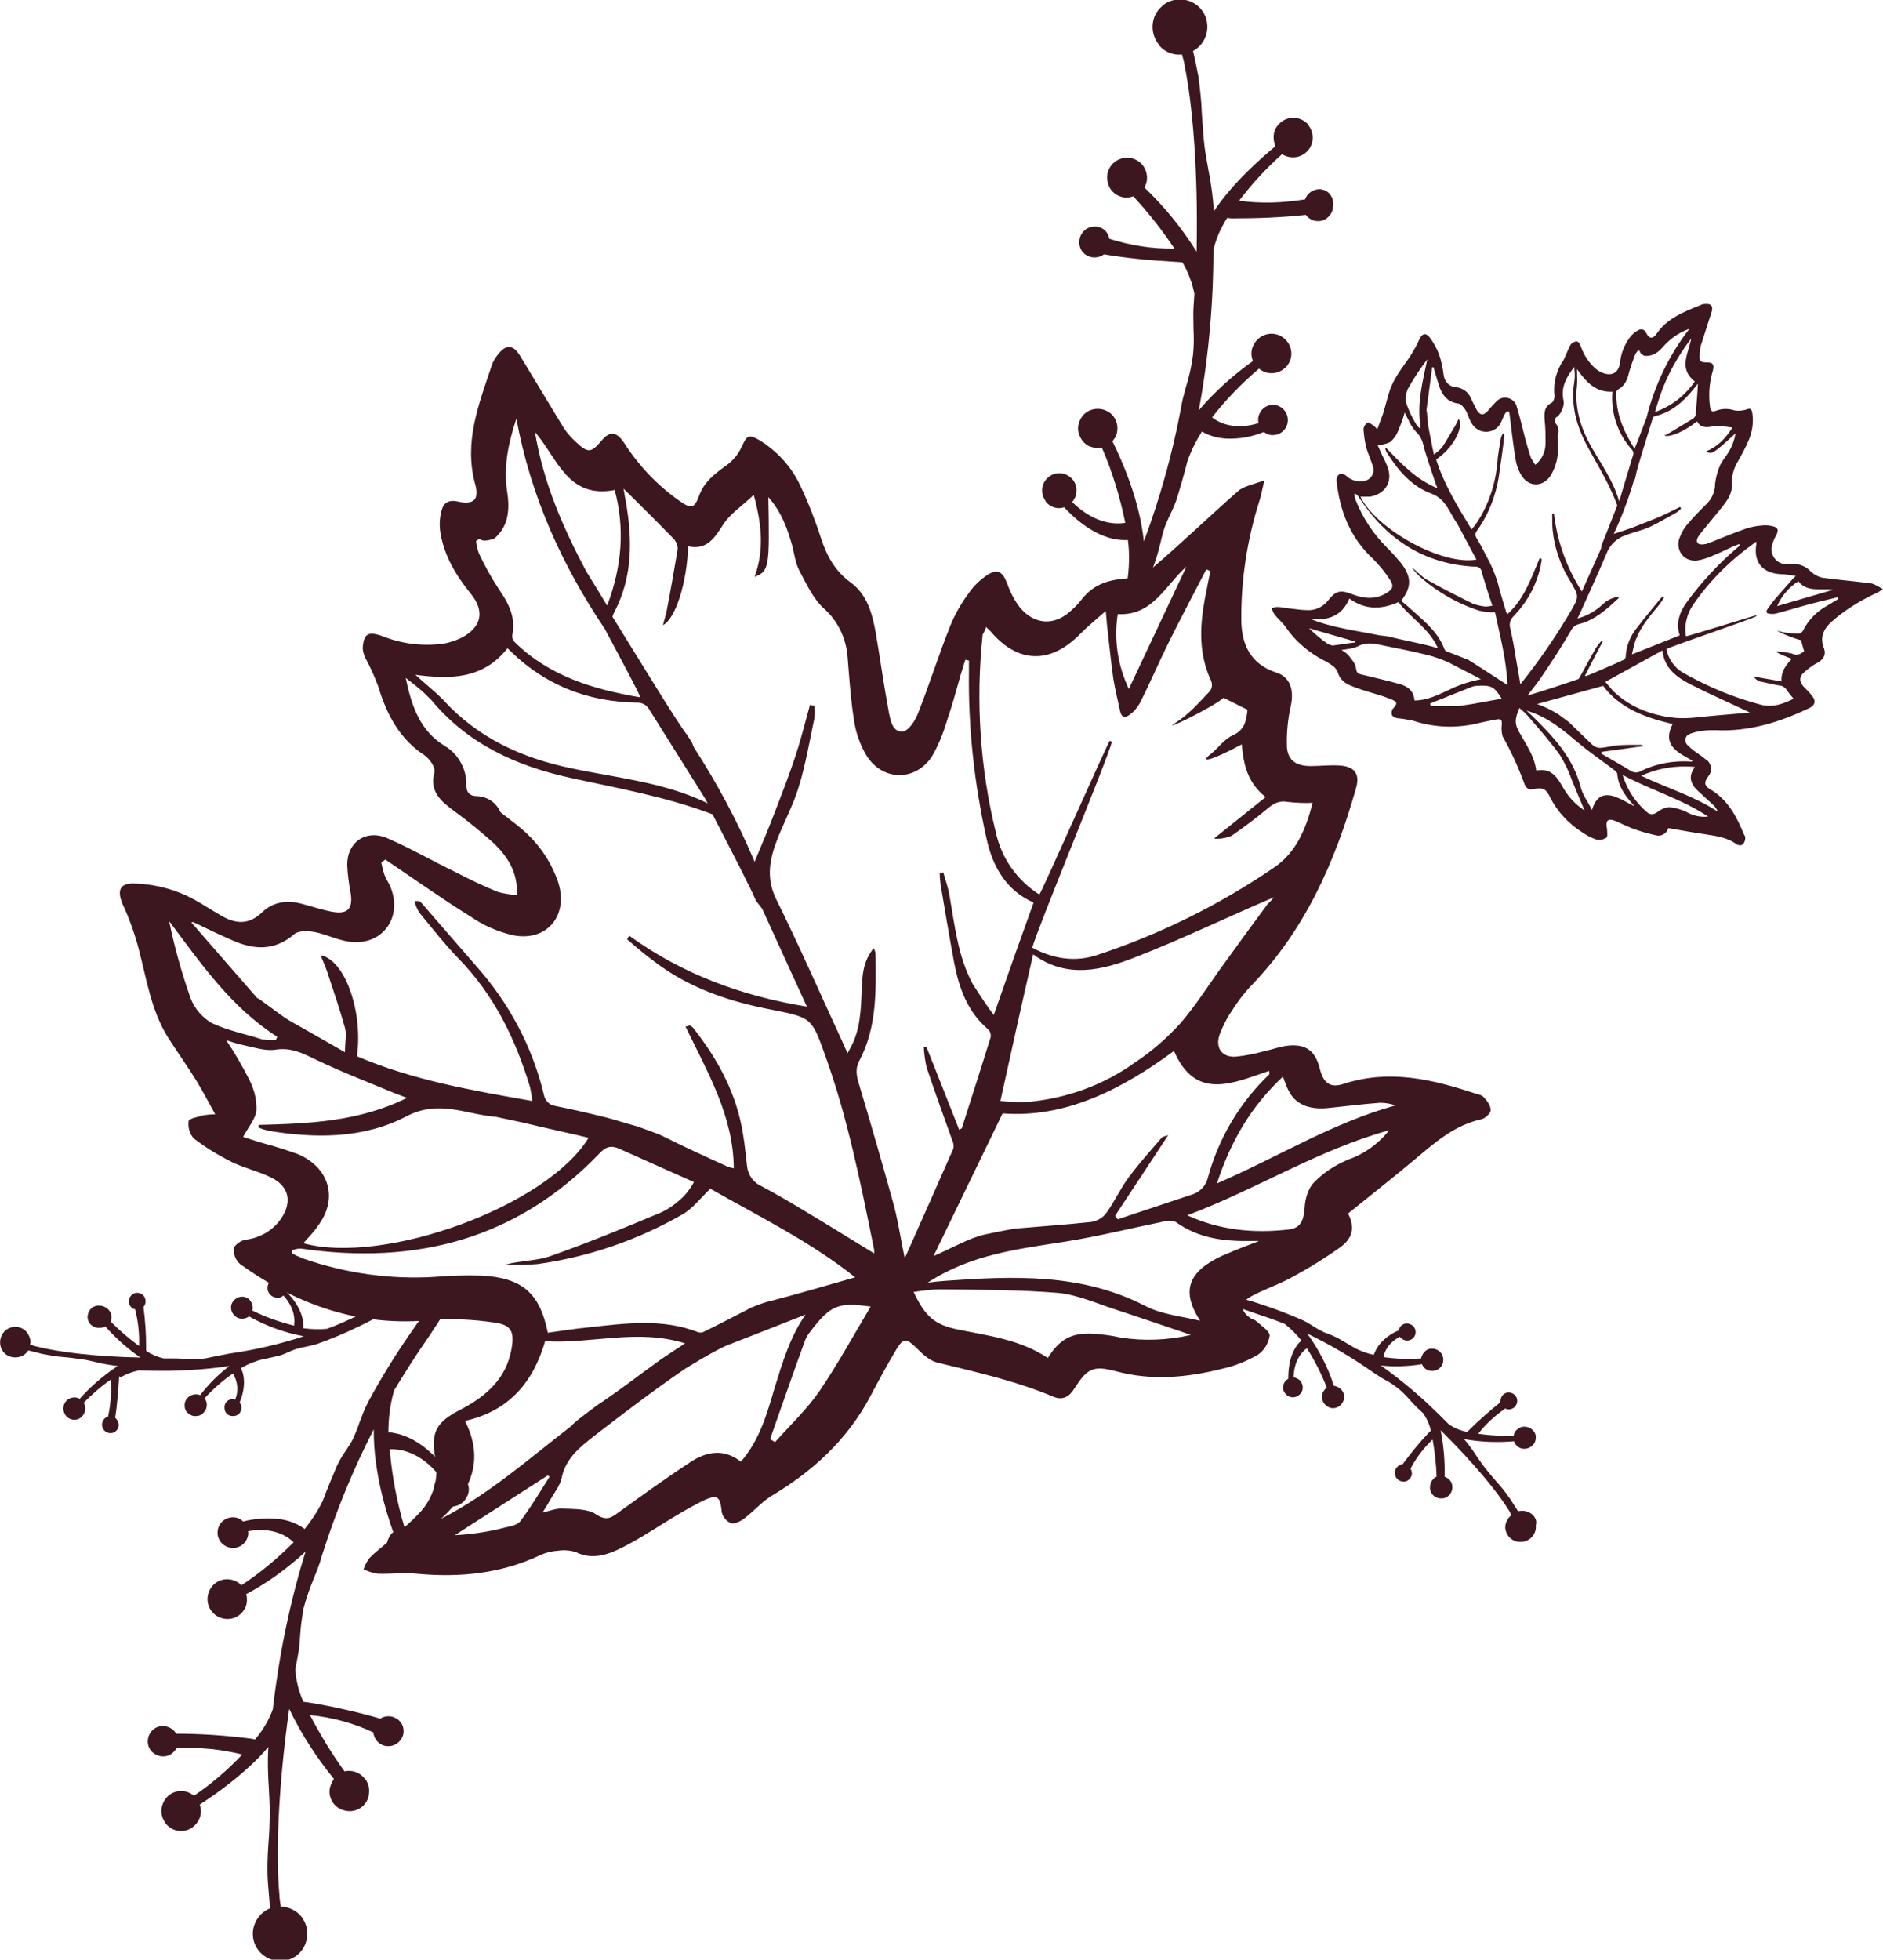 <svg enable-background="new 0 0 425.2 442.3" viewBox="0 0 425.2 442.3" xmlns="http://www.w3.org/2000/svg"><g fill="#3d171f"><path d="m298 42.7c-1.5 0-2.8.9-3.3 2.3-4.9.8-10 1-14.9.3 2.9-3.8 6.1-7.3 9.7-10.5 2.1 1.3 4.8.8 6.2-1.3 1.1-1.7.9-3.8-.3-5.3l-.1-.2c-1.7-1.8-4.5-1.9-6.3-.2-.9.8-1.4 1.9-1.4 3.1 0 .7.1 1.4.4 2.1-3 2.5-9.7 8.3-13.9 14.7v-.1c-.2-3-.6-6.1-1.2-9.1-.3-1.9-.7-3.7-.9-5.4-.3-2.5-.4-4.9-.6-7.3-.1-2.9-.4-5.7-.8-8.6-.4-2.1-.8-4-1.2-5.7 3-1.6 4.1-5.4 2.5-8.4s-5.4-4.1-8.4-2.5c-.4.2-.8.5-1.2.9-2.5 2.2-2.7 6-.6 8.6l.1.2c1.3 1.5 3.2 2.2 5.1 2 .2.8.5 1.6.6 2.5 1.7 8.4 3.1 23.2 2.7 42-3.3-5.3-7.3-10.2-11.8-14.5.4-.6.6-1.3.6-2 .1-2.5-1.8-4.6-4.3-4.7s-4.6 1.8-4.7 4.3c0 1.1.3 2.2 1 3.1 0 0 .1.1.1.1.8.9 1.9 1.4 3.1 1.5.6 0 1.2-.1 1.7-.3 3.4 3.7 6.5 7.6 9.3 11.8-5 .1-9.9-.7-14.7-2.2-.3-1.9-2.1-3.1-4-2.7-1.6.3-2.7 1.7-2.8 3.3 0 .9.2 1.7.8 2.4 1.2 1.4 3.3 1.6 4.8.5 5.3.9 10.7 1.4 16.2 1.7l1.5.1c1.3 2.2 2.2 4.6 2.7 7.1-.1 1.1-.1 2.1-.2 3.2-.1 1.4 0 3 0 4.7.1 1.9.1 3.9-.1 5.8-.3 2.4-.8 4.7-1.5 7-.5 1.8-1 3.5-1.3 5.5-1.9 10.1-4.7 20-8.3 29.7-1-9.5-5.1-18.6-7.1-22.6.3-.4.6-.8.8-1.2.9-2.3-.1-4.9-2.4-5.8s-4.9.1-5.8 2.4c-.5 1.1-.5 2.3 0 3.4.2.4.4.8.7 1.2.5.5 1 1 1.7 1.2.8.3 1.7.4 2.6.2 2.4 5.5 4.1 11.2 5.3 17-2.4.4-7 .2-12-4.7.3-.3.5-.7.7-1.1.4-1 .4-2 0-3s-1.2-1.7-2.1-2.1c-1-.4-2-.4-3 0-2 .9-2.9 3.1-2.1 5.1.2.4.4.7.6 1.1 1 1.2 2.6 1.7 4.1 1.2 5.4 5.8 10.2 7.3 13.3 7.4h1.1c.4 3.2.3 6.4-.2 9.6-1.8 4.1 2.2 5.1 3.8 1.4.8-1.7 1.5-3.5 2.2-5.2.6-1.6 1.1-3.3 1.5-5 .3-1.3.6-2.5 1-3.7.4-1 .8-2 1.3-3 .6-1.2 1.1-2.4 1.5-3.6.8-2.7 1.6-5.4 2.3-8.2.8-2.4 2-4.7 3.3-6.8 1.7 1 3.7 1.5 5.6 1.6 2.9.1 5.7-.4 8.4-1.5.5.4 1.2.7 1.8.7 1.9.1 3.5-1.3 3.6-3.2.1-1.8-1.2-3.4-3-3.6-1.9-.2-3.5 1.2-3.7 3.1 0 .3 0 .7.1 1-5.5 1.7-9-.1-10.5-1.3 3.1-4 6.7-7.7 10.6-11 1.9 1.6 4.7 1.3 6.3-.6 1.4-1.7 1.3-4.1-.1-5.7-1.6-1.9-4.4-2.1-6.3-.5-.9.8-1.5 1.9-1.6 3-.1.7.1 1.4.3 2.1-4.5 3.2-8.6 6.9-12.2 11.1 2.2-11.9 3.3-24.1 3.3-36.2.6-2.6 1.7-5 3.1-7.2l1 .1c5.6 0 11.2-.2 16.8-.8 0 .1.1.1.1.2l.1.1c1.3 1.4 3.5 1.5 4.8.2.7-.6 1.1-1.5 1.1-2.4.3-2.2-1.1-3.8-3-3.9z"/><path d="m346.1 341.9c-.9-.8-2.1-1.1-3.3-.8-.5-.8-1.1-1.7-1.8-2.8-.9-1.3-1.9-2.6-3-3.8-.9-1-1.7-2-2.6-3.1-.6-.8-1.2-1.6-1.8-2.5-.9-1.4-1.9-2.8-3-4.1 3.7.7 7.6.8 11.3.5.1.4.3.7.6 1 1 1 2.6.9 3.6-.1.5-.5.7-1.1.7-1.8v-.1c0-.6-.3-1.2-.8-1.6-.5-.5-1.1-.7-1.8-.7s-1.3.3-1.8.8c-.3.3-.5.7-.6 1.2-2.7.1-5.4 0-8-.4 1.7-2.2 3.8-4.1 6.1-5.7.7.4 1.6.2 2.2-.4.7-.8.7-2-.1-2.7s-2-.7-2.7.1c-.3.4-.5.9-.5 1.4v.1.1c-2.5 2-4.8 4-7.1 6.3l-.4.4c-1.5-.3-2.9-.9-4.1-1.7-1.5-1.5-3-3-4.5-4.4l-.2-.2-.2-.2c-3.3-3-6.8-5.9-10.5-8.5 3.1.3 6.2.2 9.3-.3.5 1.3 2 1.9 3.3 1.3 1-.4 1.6-1.4 1.5-2.5-.1-1.4-1.3-2.4-2.7-2.3-.7 0-1.3.4-1.7.9-.3.4-.5.8-.6 1.3-2.9.2-5.7.1-8.5-.3.2-1.1.9-3.1 3.7-4.6.1.2.2.3.4.4.8.7 2 .6 2.7-.2s.6-2-.2-2.7c-.4-.3-.9-.5-1.4-.5s-1 .3-1.3.6c-.2.3-.4.6-.5 1-1.5.6-2.8 1.5-3.9 2.7-.8.8-1.3 1.8-1.7 2.8-1.4-.3-2.7-.8-4-1.4-1.4-.8-2.7-1.6-4.1-2.4-.6-.3-1.3-.6-2-.9-.6-.2-1.2-.4-1.7-.7-.6-.3-1.3-.7-1.9-1.1-.8-.5-1.6-1-2.5-1.4-3-1.3-6.1-2.5-9.2-3.5-3.2-1.1-6.5-1.9-9.8-2.6-7.2-1.6-8 0-1.4 1.4 2.1.5 4.1 1.1 6.1 1.9 1.1.4 2.2.8 3.4 1.2 2.4.8 4.7 1.6 7 2.5 1.4 1.1 2.7 2.4 3.8 3.8-.2.1-.3.3-.5.4-1.2 1.3-2.5 3.7-2.5 8.2-.4.2-.8.6-1 1.1-.1.3-.2.7-.2 1 0 .2.1.5.2.7.5 1.1 1.7 1.7 2.9 1.2 1.1-.5 1.7-1.7 1.2-2.9-.2-.5-.6-1-1.2-1.2-.2-.1-.4-.2-.7-.2.1-3.9 1.9-5.8 3-6.6 1.8 2.8 3.3 5.8 4.5 8.9-.4.3-.7.7-.9 1.1s-.2.8-.2 1.1.1.5.2.8c.2.6.7 1.1 1.3 1.4 1.3.6 2.7 0 3.3-1.3s0-2.7-1.3-3.3c-.3-.1-.5-.2-.8-.2-1.3-4.2-3.4-8.2-6-11.8 5.2 2.5 10.1 5.4 14.8 8.7.9.6 1.8 1.2 2.7 1.7 1.2.6 2.3 1.4 3.3 2.2.8.7 1.6 1.5 2.3 2.3.6.7 1.2 1.3 1.8 1.9s.9.8 1.3 1.2c.8 1.2 1.4 2.5 1.7 3.9l-.6.6c-2.1 2.2-4 4.6-5.8 7-.5 0-.9.3-1.2.6-.4.4-.6.9-.5 1.5 0 .5.2.9.6 1.3.8.7 2 .7 2.7-.1.6-.6.7-1.6.2-2.3 1.3-2.5 3-4.7 5-6.6.5 2.8.8 5.6.9 8.4-.3.1-.6.3-.8.6-.5.5-.7 1.2-.7 1.9v.1c.1 1.4 1.3 2.4 2.7 2.3.6 0 1.2-.3 1.7-.8.9-1 .9-2.6-.1-3.5-.3-.3-.7-.5-1-.6.1-3.5-.2-7-.9-10.5 7.5 7.4 12.8 13.9 15.3 17.9.3.4.5.9.7 1.3-.1.1-.2.2-.4.3-.6.7-1 1.5-1 2.4v.1c.1 1.9 1.8 3.4 3.7 3.2 1.9-.1 3.4-1.8 3.2-3.7.3-1-.1-1.8-.7-2.4z"/><path d="m100 291c-2.7 3.4-5.2 6.8-7.6 10.3-3.3 4.8-6.4 9.8-9.2 15-.8 1.5-1.4 3.1-2 4.7-.4 1.2-.9 2.4-1.4 3.6-.5 1-1.1 1.9-1.7 2.8-.8 1.1-1.4 2.2-2 3.4-1.1 2.6-2.2 5.2-3.2 7.9-1.1 2.3-2.5 4.4-4.1 6.4-1.6-1.2-3.5-1.9-5.4-2.2-2.8-.4-5.7-.2-8.5.5-.5-.5-1.1-.8-1.7-.9-1.8-.3-3.6.8-4 2.7s.8 3.7 2.7 4.1 3.7-.8 4.1-2.7c.1-.3.1-.7 0-1 5.7-1 8.9 1.1 10.3 2.5-3.6 3.6-7.5 6.9-11.8 9.7-1.7-1.8-4.6-1.8-6.3-.1-1.5 1.5-1.8 3.9-.6 5.7 1.4 2.1 4.2 2.6 6.2 1.3 1-.7 1.7-1.7 1.9-2.8.1-.7.1-1.4-.1-2.1 4.9-2.6 9.4-5.9 13.4-9.6-3.6 11.6-6 23.5-7.4 35.6-.9 2.5-2.3 4.8-4 6.8l-1-.2c-5.6-.7-11.2-1.1-16.8-1.1l-.1-.2-.1-.1c-1.1-1.5-3.3-1.9-4.8-.8s-1.9 3.3-.8 4.8 3.3 1.9 4.8.8c.4-.3.8-.8 1.1-1.2 5-.3 10 .2 14.8 1.4-3.3 3.5-6.9 6.6-10.9 9.3-.6-.5-1.4-.9-2.2-1-2.5-.4-4.7 1.3-5.1 3.8-.2 1.1.1 2.2.7 3.1 0 .1.1.1.1.2 1.4 2 4.2 2.5 6.2 1 1.6-1.2 2.3-3.2 1.6-5.1 3.3-2.1 10.6-7.2 15.5-13v.1c-.2 3-.1 6.1.1 9.1.1 1.9.2 3.7.2 5.5 0 2.5-.1 5-.3 7.3-.2 2.9-.3 5.7-.1 8.6.2 2.2.3 4.1.5 5.8-3.2 1.3-4.7 4.9-3.5 8 1.3 3.2 4.9 4.7 8 3.5.5-.2.9-.4 1.3-.7 2.7-1.9 3.4-5.7 1.6-8.4 0-.1-.1-.1-.1-.2-.9-1.3-2.4-2.2-4-2.5-.3 0-.6-.1-.9-.1-.1-.8-.3-1.7-.3-2.6-.8-8.5-.4-23.4 2.2-42 2.7 5.6 6.1 10.9 10.1 15.8-.4.6-.7 1.3-.9 2-.5 2.4 1.1 4.8 3.6 5.2 2.4.5 4.8-1.1 5.2-3.6 0-.1 0-.2 0-.2.2-1.1-.1-2.3-.7-3.2 0 0-.1-.1-.1-.1-1.1-1.5-2.9-2.2-4.7-1.8-2.9-4-5.5-8.3-7.8-12.7 5 .5 9.8 1.8 14.3 3.9.2 1.9 1.8 3.3 3.7 3.1 1.5-.1 2.8-1.3 3.1-2.8.1-.8 0-1.7-.5-2.4-.5-.8-1.4-1.3-2.3-1.5-.8-.1-1.7 0-2.4.5-5.2-1.5-10.5-2.7-15.9-3.6l-1.5-.2c-1-2.3-1.7-4.8-1.8-7.4.2-1 .4-2.1.6-3.2.3-1.5.4-3.1.5-4.6.1-1.9.4-3.8.7-5.7.6-2.3 1.4-4.6 2.3-6.8.7-1.7 1.4-3.4 1.9-5.3 3.1-9.8 7-19.4 11.7-28.5-.1 9.6 2.9 19 4.4 23.2-.4.3-.7.7-.9 1.1-1.2 2.1-.4 4.8 1.7 6s4.8.4 6-1.7c.6-1 .7-2.2.4-3.4-.1-.4-.3-.9-.6-1.2-.9-1.4-2.4-2.1-4.1-2-1.7-5.7-2.8-11.6-3.3-17.5 2.4-.1 7 .6 11.3 6.1-.3.3-.6.6-.8 1-.5.9-.7 2-.4 3s1 1.9 1.9 2.4c2 1 4.4.3 5.4-1.7.5-.9.6-1.9.3-2.8-.1-.4-.3-.8-.5-1.1-.4-.5-.8-1-1.4-1.3-.8-.4-1.7-.6-2.6-.4-4.7-6.4-9.3-8.4-12.4-8.9-.4-.1-.8-.1-1.1-.1 0-3.2.4-6.4 1.3-9.5 2.3-3.8 4.7-7.6 7.2-11.2 1.2-1.7 2.3-3.5 3.5-5.3 1-1.6 2-3.2 3.1-4.8s-2.8-1.5-2.8-1.5z"/><path d="m27.2 310.9c1.3-.8 2.7-1.3 4.2-1.6 2.1.1 4.3.1 6.4.1h.1.4c4.5-.1 9-.4 13.5-1.1-2.5 1.9-4.7 4.1-6.6 6.6-.4-.2-.7-.2-1.1-.2-1.4.1-2.5 1.2-2.4 2.6 0 .7.3 1.3.8 1.7.5.4 1.1.7 1.8.6.7 0 1.3-.3 1.7-.8.5-.5.7-1.1.7-1.8 0-.5-.2-1-.5-1.4 1.9-2.1 4.1-4 6.4-5.6 1.1 1.8 1.3 4 .5 5.9-.2 0-.4-.1-.6-.1-1.1 0-1.9.9-1.8 2 0 1.1.9 1.9 2 1.8 1.1 0 1.9-.9 1.8-2 0-.4-.1-.7-.4-1 .6-1.5 1-3.1 1-4.6 0-1.1-.2-2.2-.7-3.2 1.3-.8 2.6-1.3 4.1-1.8 1.5-.3 3-.7 4.5-1 .7-.2 1.4-.5 2.1-.8.6-.3 1.1-.5 1.7-.7.7-.2 1.4-.4 2.1-.5.9-.2 1.9-.4 2.8-.7 3.1-1.1 6.2-2.4 9.1-3.8 4.8-2.3 9.4-4.9 13.7-7.9 4.6-3.1 2.5-3.8-2.4-.5-.8.5-1.6 1-2.3 1.5-1.9 1.1-3.8 2-5.8 2.8-1.1.5-2.2.9-3.2 1.5-2.2 1.1-4.5 2.1-6.9 3-1.8.2-3.6.1-5.4-.1 0-.2 0-.4 0-.6 0-1.7-.7-4.5-3.8-7.6.2-.5.2-1 0-1.5-.1-.3-.3-.6-.6-.9-.2-.2-.4-.3-.6-.4-.5-.2-1.1-.3-1.7-.1s-1 .6-1.2 1.1c-.5 1.1 0 2.4 1.1 2.9.5.2 1.1.3 1.7.1.2-.1.4-.2.6-.4 2.6 2.9 2.6 5.5 2.4 6.8-3.2-.8-6.4-1.9-9.4-3.4.1-.5.1-1-.1-1.5-.1-.4-.4-.7-.6-1-.2-.2-.4-.3-.6-.4-1.2-.6-2.7 0-3.3 1.2s0 2.7 1.2 3.3c.6.3 1.3.3 1.9.1.3-.1.5-.2.7-.4 3.9 2.2 8.1 3.7 12.4 4.5-5.5 1.8-11.1 3.1-16.8 3.9-1.1.2-2.1.4-3.1.6-1.3.3-2.7.6-4 .7-1.1 0-2.2 0-3.2-.1-.9-.1-1.8-.1-2.6-.1h-1.9c-1.4-.3-2.8-.9-4-1.7 0-.2 0-.5 0-.8 0-3-.2-6.1-.6-9.1.7-.8.6-2-.1-2.7-.8-.7-2-.7-2.7.1s-.7 2 .1 2.7c.2.2.5.4.8.4.7 2.7 1 5.5.9 8.3-2.3-1.7-4.4-3.5-6.4-5.5.1-.3.2-.7.2-1 0-.7-.3-1.3-.8-1.8l-.1-.1c-.5-.4-1.1-.7-1.7-.7-1.4-.2-2.6.8-2.8 2.2s.8 2.6 2.2 2.8h.6c.4 0 .8-.1 1.2-.3 2.3 2.6 5 5 7.9 7-10.6-.2-18.8-1.3-23.5-2.5-.5-.1-.9-.3-1.4-.4 0-.2 0-.3.1-.5 0-.9-.4-1.8-1-2.5l-.1-.1c-1.4-1.3-3.5-1.2-4.8.1-1.3 1.4-1.3 3.6 0 4.9s3.6 1.3 4.9 0c.2-.2.3-.4.5-.6.9.2 2 .5 3.2.8 1.6.3 3.2.6 4.8.7 1.3.1 2.6.3 4.1.5 1 .1 2 .4 3 .6 1.6.4 3.3.7 5 .9h.1c-3.2 2.1-6.1 4.6-8.6 7.4-.4-.2-.8-.3-1.2-.3-1.4 0-2.5 1.1-2.5 2.5 0 .7.3 1.3.7 1.8l.1.1c1 .9 2.6.9 3.5-.2.7-.8.9-2 .3-3 1.9-1.9 3.9-3.7 6.1-5.2.2 2.8 0 5.6-.6 8.3-1 .3-1.6 1.4-1.3 2.4s1.4 1.6 2.4 1.3c.8-.3 1.3-1 1.3-1.8 0-.5-.2-1-.6-1.4l-.1-.1-.1-.1c.5-3.1.7-6.3.9-9.4z"/><path d="m334.9 247.5c-.4-.4-1.2-.5-1.8-.7-9.7-3.2-19.3-5.5-29.6-2.2-3.2 1.1-4.7-.2-5.5-3.5-1-3.9-3.1-5.5-7.1-5.1-1.9.2-3.7.9-5.6 1.3-2.1.6-4.3 1-6.4 1.2-3.1.1-4.5-2.1-3.5-5 .7-1.8 1.5-3.5 2.6-5.1 1.3-2.1 2.8-4.1 4.5-5.9 12.2-12.6 19-28 23.7-44.6.9-3.1-.2-4.8-3.4-5.1-2.3-.2-4.6.1-6.8.1-3.2 0-5.2-1.2-5.4-4.3-.1-3.2.2-6.3.9-9.4.7-3.4-.1-6.4-3.3-7.4-5.8-1.9-7.8-6.3-7.9-11.6-.1-9.2 1.3-18.4 4.1-27.2.4-1.2.6-2.5 1.1-4.6-2.6 1-4.7 1.3-6 2.5-6.5 5.7-12.8 11.8-19.4 17.4-1.8 1.4-3.9 2.2-6.1 2.3-3.9.3-7.1 1.4-9.6 4.5-.7.9-1.4 1.7-2.2 2.4-3.8 3.8-8.5 3.7-11.9-.4-1.3-1.7-2.2-3.5-2.9-5.5-1-2.6-2.2-3.3-4.5-1.8-1.6 1.1-3 2.4-4.1 4-1.7 2.3-3.1 4.7-4.2 7.4-2.6 6.5-4.7 13.2-7.3 19.8-.6 1.6-2.1 3.9-3.4 4.1-2.4.2-2.8-2.5-3.2-4.4-1.1-5.9-1.9-11.7-2.9-17.6-.8-4.5-1.9-8.9-5.8-11.7-3.4-2.5-5.3-5.9-6.6-9.9s-2.8-7.9-4.6-11.7c-2-4.4-5.3-8-9.4-10.5-2.4-1.4-2.8-.9-3.9 1.5-.8 1.8-2.1 3.3-3.7 4.4-2.5 1.8-4.8 3.6-5.9 6.6s-1.8 3.1-4.4 1.3c-5-3.5-9.3-8-12.6-13.2-1.7-2.5-3.2-2.7-5.1-.4-2.3 2.7-3 2.8-5.6.4-1.1-1-2.1-2.1-2.9-3.3-3.3-5.4-6.5-10.8-9.8-16.2-1.6-2.7-3.3-2.8-5.2-.2-.6.7-1 1.5-1.3 2.4-2.9 8.7-6.3 17.2-3.7 26.7 1 3.5-.4 4.7-3.9 3.9-2.2-.5-3.3.4-3.7 2.1-.4 1.5-.5 3-.3 4.6.8 5.4 3.5 9.9 6.9 14.1 3.2 3.9 2.5 7.5-2 9.9-1.4.7-2.9 1.2-4.4 1.4-4.6.6-9.2 0-13.5-1.7-3.3-1.2-4.3-.6-4.5 2.8.1.8.3 1.6.7 2.3 1.1 2 2 4.1 2.8 6.2 1.9 6.3 4.8 11.9 10.5 15.6 1.1.8 2.5 2.7 2.2 3.8-1.2 4.5 1.6 6.6 4.5 8.8 3.2 2.3 6.2 4.8 9.1 7.4 3 3 5.3 6.5 5 11.5-1.5-.1-2.9-.3-4.3-.7-3.2-1.3-6.3-2.8-9.4-4.4-5.2-2.5-10.2-5.4-15.5-7.7-4.8-2.1-9.1.8-9.1 6 .1 2.2.4 4.4.8 6.5.5 3.4-.7 4.7-4.1 4.1-2.3-.4-4.6-1.2-6.9-1.8-3.3-.9-6.5-.5-9 1.9-2.9 2.8-5.8 2.7-9 .9s-6.2-4-9.6-5.3c-3.3-1.3-6.8-2-10.3-2.1-3.3-.1-3.9 1.6-2.6 4.7 1.5 3.2 2.7 6.6 3.6 10 1.8 6.8 2.8 13.9 6.6 20 2.1 3.3 4.4 6.5 6.5 9.9 1.4 2.3 2.7 4.8 4.2 7.5-.9 0-1.8.1-2.6.2-1.2.4-3.2.7-3.4 1.3-.2 1.4.2 2.8 1.1 3.9 2.7 2.1 5.7 3.9 8.7 5.4 2.9 1.4 6.1 2.1 8.9 3.5 4 2 4.7 5.5 2.2 9.2-1.8 2.7-4.8 4.4-8 4.8-1 .1-2.6 1.2-2.7 2-.1 1.3.4 2.6 1.4 3.5 13 9.3 27.2 14.3 43.5 12.6 4.6-.3 9.3-.1 13.9.6 3.9.5 4.6 2.1 3.9 6-1.2 6.7-5.7 10.6-11.4 13.6-5.5 2.8-6.9 5-5.8 11.1.9 4.5-.5 9.1-3.7 12.4-2.1 2.2-4.5 4.2-6.9 6.3-1.4 1.3-3 2.4-4.3 3.8-.6.8-1 1.6-1.3 2.5 1 .5 2.1.8 3.2 1 2.9.1 5.9-.3 8.8 0 9.7.9 19 0 27.9-4.2 1.3-.6 2.6-.9 4-1 1.3-.2 2.7-.1 4 .3 3.2 1.6 6.3.9 9.2-.4 2-.9 3.9-2 5.8-3.1 4.3-2.6 8.5-5.4 13-7.7 4.1-2.1 4.6-1.5 5 2.3.3 1.1 1.1 2 2.1 2.4.9.2 2.2-.5 3-1.1 2.1-1.6 3.8-3.6 6-5 9.4-5.6 17.2-12.7 22.4-22.5 1.9-3.6 3.9-7.3 6-10.8 1.5-2.4 2.2-2.3 4.2-.4 1.4 1.4 3 3 4.8 3.5 9 2.2 18 4.2 26.5 7.8 2 .8 3.5-.1 4.6-1.9 2.9-4.5 4.2-5.3 9.4-3.9 8.2 2.2 16.2 1.4 24.1-.6 2.8-.6 5.4-1.7 7.9-3.1 1.5-1 2.4-2.6 2.7-4.3.1-1-1.9-2.3-3-3.3-.3-.3-.8-.4-1.2-.6-2.6-1.8-2.6-3.6.2-5.1s6.1-2.6 9-4.2c3.9-2.1 7.6-4.4 11.1-6.9 2.8-2.1 3.1-4.6 1.6-7.5 5.2-4.2 10.3-8.2 15.3-12.4 4.5-3.8 8.9-7.6 14.9-8.9.8-.2 2.1-1.4 2-2.1 0-1.2-1-2.2-1.7-3zm-45.2-4.5c.5 1.3.8 2.3 1.3 3.2 1.5 3 4.5 4.3 8.8 3.9 3.9-.4 7.9-.9 11.8-1.2 1.2 0 2.4.2 3.5.6-14.2 3.9-26.6 11.7-40.3 17.6 3.1-9.5 7.7-17.4 14.9-24.1zm-3.1-1.3c0 .5.1.7 0 .8-6.7 6.4-11.5 14.5-13.9 23.5-.5 1.8-1.9 3.2-3.8 3.7-5.5 1.8-11 3.7-16.5 5.5l-.6-.8c4-6 7.9-12 12-18.2-.5.2-1.2.3-1.5.6-2.5 2.9-5.1 5.8-7.4 8.9-1.9 2.5-3.2 5.5-5.1 8.1-.8 1.1-2.1 1.8-3.4 2-5.7.6-11.4 1-17.2 1.5 0 0-3 .5-6.7 1.3s-7.5 3.1-11.7 4.9l15.6-32.2c14 1.1 26.8-5.3 38.7-14.1 4.9 11.4 13.4 7.2 21.5 4.5zm-.4-37.6c-3.2 4.3-6.4 8.7-9.5 13-3.4 4.6-6.4 9.5-10.1 13.8-3.1 3.4-6.5 6.4-10.3 8.9-7.1 5.1-15.4 8.1-24.1 8.9-2.1.1-4.2 0-6.3-.2 2.5-11.4 4.9-22.2 7.4-33.1 7.6 5.6 15.6 3.6 23.2.6 10.3-4 20.4-8.9 31.2-13.5-.6.7-1 1.1-1.5 1.6zm-18.3-76.2-13 27.6c-2.5-5.3-3.4-11.1-2.5-16.9 7.9.5 10.8-6.6 15.5-10.7zm-45.2 13.6c.4.5.7.7.9.9 6.2 7.4 13.6 7.6 20.4.6 1.6-1.6 3.4-3.1 5.7-5.1.1 1.5.2 2 .2 2.5.5 4.3.9 8.5 1.5 12.8.4 2.4 1 4.8 1.5 7.2.3 1.6 1.2 1.7 2.2.9 1-.7 1.8-1.7 2.4-2.8 2.3-4.6 4.3-9.3 6.6-13.9 2.7-5.4 5.5-10.7 8.3-16.1l.9.4c-.4 2.2-.9 4.4-1.3 6.6-1.1 6.2-1.3 12.3 1.5 18.2.3.8.2 1.6-.3 2.3-2.4 2.5-4.8 5.3-7.7 7.1-4 2.5 8-3.2 10.8-5.6l5.4 2.7c-.3 2.4-.5 4.5-3.4 5.8-1.8.8-3.2 2.8-4.8 4.1-3.1 2.4.5 1.4 6.9-2.1.4 4.4 1.2 8.6 5.4 11.9l-11.6 9.3c.2.3 3.1 0 4.1-.7 2.7-1.9 5.3-3.8 7.8-5.9 1.4-1.2 2.7-2 4.7-1.6 1.9.2 3.8.3 5.6.2-1.5 5.9-3.7 11.2-8.7 14.6-12.3 8.4-25.6 15-39.8 19.7-5 1.7-9.9 1-14.8-1.6 1.2-4.5 16.8-42 18-46.5l-.5-.2c-.5.5-15.3 34-15.9 34.7-5-3.2-8.5-8.1-9.8-13.9-3.6-14.6-4.6-29.8-3-44.8.3-.4.5-1 .8-1.7zm-83.9-30.9c2.3 8.6 1.7 17.1-1.7 26.1-1.6-2.7-3.2-5.3-4.7-7.7-5.3-10-9.7-20-11.6-31.5 5.2 6.1 7.4 15.1 18 13.1zm-26.2 22.3c-1.7-2.6-3.2-5.3-4.5-8.1-.3-.9-.5-1.8-.6-2.7l.8-.5c.9 1 3.4-.1 3.4-.1 3.3-2.9 3.4-6.8 2.8-10.7-.8-5.4.2-10.5 2.1-16.3 3.3 17.8 10.4 33.2 20 47.5 4 7.5 7.6 14.2 8 15.4-10.6-1.8-20.6-4.8-28.4-12.5-.4-.4-.6-1-.5-1.6.8-4.1-.9-7.2-3.1-10.4zm2 13.4c8.2 8.3 18.1 12.2 29.7 12.3.8.1 1.6.5 2.1 1.2 4.2 6.7 8.4 13.4 12.8 20.4l.6 1.1c-9.9-4.8-20.5-5.7-30.8-7.9-11.1-2.3-21-6.8-28.8-15.3-1.8-1.9-3.9-3.5-6.4-5.8 8.1 1.1 15.4.9 20.8-6zm-71 61.8c2.9 1.4 5.8 2.8 8.8 4.1 4.9 2.2 9.6 2.5 14.1-1.4 1-.8 3.2-.7 4.7-.4 2.5.5 4.9 1.7 7.4 2.1 7.4 1.2 12.3-5 9.7-12-.4-1.1-1.1-2-1.5-3.1-.3-.9-.5-1.8-.7-2.7l.9-.7c6.4 4.3 12.7 8.8 19.3 12.9 2.9 2 6.1 3.4 9.6 4.2 7.7 1.5 12.6-4.6 10.1-12.1-1.6-4.6-4.4-8.7-8.2-11.9-1.5-1.3-3.2-2.5-4.8-3.8-.9-2.1-2.9-3.5-5.2-3.6-1.5 0-2.6-.6-2.5-2.8 0-1.8-.5-3.6-1.5-5.2-.8-1.4-2-2.5-3.3-3.3-5.6-3.4-7.5-8.8-8.9-15.4 1.3 1 2.1 1.6 2.9 2.3 1 .8 2 1.8 2.9 2.7 8.1 9.8 19 14.8 31.1 17.5 10.9 2.4 21.9 4.3 32.4 8.3 4.6 8.9 8.8 17 9.8 19.5l1.4 1.8c3.3 7.3 6.7 14.6 10.1 22.1-14.8-2.4-28.2-7.4-40.1-16-.2.3-.3.5-.5.8 2.1 1.8 4.2 3.6 6.4 5.2 7.8 5.9 16.8 8.9 26.3 10.7 9 1.8 9 1.8 12.1 10.5 5.1 14.2 8 29 11 43.7v.8c-5.1-3.1-10.2-6.3-15.4-9.4-3.3-2-6.7-4-10.1-5.8-1.8-.8-3-2.5-3.2-4.5-.3-2.4-.5-4.8-.9-7.1-1.4-9.1-5.6-16.9-11.2-24-.2-.3-.5-.5-.8-.6-.1-.1-.3.1-1 .2 4.9 10.2 10.8 20.1 10.9 32-.4-.1-.8-.2-1.2-.3-5.1-2.3-10.1-4.6-15.1-7.1-.8-.4-5.6-2.1-5.6-2.1-2.3-.6-4.4-1.3-6.6-1.9-4-1-7.9-1.9-11.9-2.7-1.3-.2-2.3-1.3-2.5-2.6-2.6-10.8-7.9-20.7-15.3-29-4.2-4.8-8.3-9.6-12.5-14.4-.2-.2-.6-.3-1.4-.2.2.9.6 1.8 1.1 2.6 2.9 3.5 5.6 7 8.8 10.3 8.1 8.3 12.9 18.2 16.2 29.1.2 1 .4 2.1.5 3.1-13.7-2.4-27-4.7-39.6-10.1 1.4-9.9-2.6-21.7-8.2-22.8.6 1.5 1.1 2.6 1.5 3.8 1.4 4.2 2.8 8.3 4 12.6.4 1.4 0 3.1 0 5.5-4.5-2.6-8.4-4.8-12.3-7-2.6-1.5-7.3-5.4-7.5-5.2l-14.9-17.1zm4.2 22.8c-2.2-1.3-3.9-3.3-4.8-5.7-2-5.7-3.6-11.4-4.8-17.3 7.2 9.6 14 19.5 24.4 26.1l-.3.7c-1 .1-2 0-3.1-.1-3.7-1.2-7.8-2-11.4-3.7zm19.5 29.6c-2.5-.9-5-1.7-7.6-2.4-1.8-.5-3.5-1.1-4.8-1.5 1.1-2.1 2.8-4 3-6 .1-2.4-.5-4.7-1.6-6.9-1.6-3.1-3.3-6.1-5.2-8.9 1.4.4 2.7.9 3.9 1.1 2.4.5 5 1.4 7.3 1 3.5-.5 6 .8 8.9 2.2 5.8 2.8 11.8 5.1 17.8 7.6.8.3 1.6.6 2.9 1.1-10.9 5.4-22.2 5.8-33.5 6.1v.6c.7.3 1.4.5 2.1.7 10.7 1.8 21.6 1.8 31.2-3.2 7.4-3.9 13.3-.5 20.4.1 0 0 4.7 1 6.1 1.3 4.9 1.2 9.7 2.2 14.7 3.4-9.3 15.4-46.1 28.8-64.4 23.8 1.1-1.3 2.3-2.4 3.2-3.8 4.7-6.1 2.8-13.2-4.4-16.3zm41.4 27.4c-3.5-.1-7.1 0-10.6.3-10 .6-20-.8-29.5-4.1-.6-.2-1.1-.5-1.7-.7-.3-.2-.6-.3-.9-.5l-.1-.7c.6-.2 1.3-.4 2-.4 26 3.8 48.9-2.1 67.5-21.5 1.5-1.6 2.7-1.8 4.5-1 5.5 2.5 11 4.9 16.8 7.5-.6 1.1-1.3 2.1-2.2 3.1-1.5 1.5-3.2 2.8-5.1 3.7-8.3 3.5-16.6 6.9-25.1 9.9-3.1 1.1-6.7 1-10.1 1.9 2.4.2 4.8.1 7.2-.1 11.5-1.6 22.6-5.4 32.7-11.2 2.3-1.3 4-3.6 6.3-5.8 10.9 6.2 22.7 12 32.7 20-6.7 1.9-13.4 3.9-20.1 5.6-.8.2-3.3 1.2-3.3 1.2-3.9 2-7.3 3.8-10.8 5.5-.4.2-.8.2-1.2.1-8.2-3.2-16.5-2-24.9-1.1-3.1.3-6.1.8-9.1 1.2-1.8-8.9-5.7-12.4-15-12.9zm-9.1 54.9c6.7-6.2 9.9-13.2 5.4-22.1 9.9-2.2 15.4-8.7 18.1-18 10.3.7 20.7-2.9 31.6.5-2.1 1.4-3.7 2.4-5.3 3.5-4.9 3.5-9.6 7.2-14.6 10.5-1.2.9-5.7 4.2-5.6 4.5-9.5 7.3-18.5 15.4-29.6 21.1zm18 .4c-.6.9-2.1 1.3-3.3 1.5-3.8 1-7.7 1.6-11.6 1.8l21-13.5.4.3c-2.1 3.3-4.1 6.7-6.5 9.9zm57.3-29.9c-1.7 5.8-3.4 11.8-7.6 16.6-3.8-3-7.8-2.3-11.4.1-5.5 3.6-10.9 7.5-16.3 11.4-1.6 1.2-2.7 1.9-5 .4-1.9-1.3-5-1.2-7.6-1.3-1.4-.1-2.8.5-4.5.9.7-1.1 1.2-1.9 1.7-2.8.9-1.6 2.2-3.2 2.6-4.9.9-4.6 4.2-7.1 7.5-9.7 6.6-5.1 13.3-10.2 20.3-15 0 0 6.7-4.2 9.7-5.4 5.9-2.3 11.8-4.6 17.6-6.9-3.5 5-5.2 10.8-7 16.6zm10.2.6c-2.9 4.2-6.7 7.8-10.1 11.6l-1.1-.7c2.6-7.4 5.2-14.9 7.9-22.3.3-.7.7-1.4 1.2-2 4.6-6 6.3-6.6 13.6-5.6-3.7 6.2-7.3 12.8-11.5 19zm19.2-29.9c-1-4.8-1.6-9.1-2.8-13.2-2.4-8.7-4.9-17.3-7.5-26-.6-1.9-.9-3.6 0-5.3 4.1-7.7 3.8-16 3.7-24.4-.1-.4-.2-.7-.4-1.1-2.4 2.9-2.6 6.1-2.7 9.3-.2 4.5-.3 8.9-2.4 12.9-.2.4-.4.7-.8 1.5-.5-1-.8-1.7-1.1-2.4-5-10.8-9.8-21.8-15.1-32.5-2.1-4.4-1.5-8.4 0-12.5 1.5-4.2 3.8-8.2 5.1-12.5 1.6-5.1 2.5-10.5 3.6-15.7.1-.9.1-1.9 0-2.8l-1-.2c-1.1 4-2.1 8-3.4 11.9s-2.8 7.8-4.3 11.7-3.1 7.8-4.8 11.8c-3.8-9-8.4-17.6-13.7-25.8l-.5-1.2-1.1-1.7c-2.4-3.1-9.7-15.2-16.8-26.6.1-.4.3-.8.5-1.2 4.1-7.9 4-16.3 2.5-24.9-.2-.9-.3-1.9-.5-2.8 3.7 3.6 7.6 7.5 11.5 11.5.5.7.8 1.5.7 2.3-.8 4.7-1.6 9.4-2.5 14-.2.9-.5 1.8-.8 3 2.9-1.5 5.4-9.6 5.7-17.8 4.2.9 5.9-1.8 7.9-4.9 1.6-2.5 4.3-4.2 6.9-6.7 1.8 6.6 2.4 12.4.2 18.5 3.3-1.3 3.4-2.1 3.1-18 3 3.4 4.3 7.1 5.4 11 .5 1.9.7 3.9 1.6 5.6 1.6 3 3.1 6.3 5.5 8.5 3.2 2.8 5.1 6.8 5.4 11.1.4 4.8.7 9.7 1.5 14.5.4 2.5 1.2 4.8 2.4 7 3.4 6.3 11.1 6.8 15.1.9 1.4-2.4 2.5-5 3.3-7.7 1.2-3.5 2.2-7.1 3.2-10.7.4-1.2.7-2.4 1.1-3.5l.8.2v2.2c-.2 12.8 1.2 25.6 4 38.1 1.4 6.4 4.6 11.7 10.6 14.3-3 8.3-5.9 16.5-9 25.4-1.7-2.3-3.3-4.7-4.8-7.1-3.3-6.2-4-13.1-5.2-19.9-.3-1.8-.9-3.5-1.4-5.2l-.8.1c0 .9.1 1.8.2 2.7 1 5.9 2 11.9 3.1 17.8 1.1 5.6 3 10.9 7.6 14.8.5.5.7 1.1.6 1.8-2.1 6.8-4.3 13.6-6.5 20.5 0 .1-.3.2-.6.4-2.5-6.3-4.9-12.5-7.4-18.7l-.6.1c.1 1.6.3 3.2.7 4.7 1.8 5.4 3.8 10.8 5.7 16.2.3.6.4 1.3.3 1.9-3.5 7.9-7.1 16.1-11 24.8zm48.8 17.9c-2.2-.5-4.5-.8-6.8-.9-4.6-.1-7.1 1.4-9.7 5.5-6.1-4.1-13.2-5-20.2-6.4-5.3-1.1-7.4-2.8-10.1-8.5 2.1-.3 4.2-.6 6.3-.6 8.7.1 17.5.1 26.2.8 4.4.4 8.6 2.3 12.9 3.7 5.2 1.7 10.4 3.5 15.5 5.2l1.7.6c-5.2 1.2-10.6 1.4-15.8.6zm23.9-18.9c-1.6.6-3.2 1.5-4.7 2.5-4.5 3.3-4.8 7.2-1.3 12.6-4.1-1-8.6-1.4-12.3-3.3-14.5-7.5-29.9-6.8-45.4-5.7-1.2.1-2.4.2-3.8.4 9.7-6.4 20.5-7.6 31.3-9.3 7.4-1.2 14.7-3 22-4.5.9-.3 1.8-.2 2.7.1 5.1 3.7 10.9 4.4 16.9 4.3h1.9c-2.3.9-4.8 1.8-7.3 2.9zm27.5-21.3c-2.9 1.2-5.6 2.9-7.8 5.2-1.3 1.3-2 3.7-2.1 5.7-.2 2.7-.8 4.6-3.6 4.9-7.8.9-15.5.2-22.9-3.2 15.5-5.8 29.6-14.8 45.6-19.2-2.4 3-5.5 5.3-9.2 6.6z"/><path d="m394.1 189.1c0-.3-.1-.5-.3-.8-1.7-4.1-3.7-7.9-7.7-10.2-1.3-.8-1.3-1.6-.4-2.8.9-1 .9-2.6-.1-3.6-.1-.1-.2-.2-.3-.2-.6-.5-1.3-1-2-1.5-.8-.5-1.5-1.1-2.2-1.8-.6-.5-.7-1.4-.2-2.1.2-.2.5-.4.8-.5.8-.3 1.6-.5 2.4-.6 1.1-.2 2.1-.2 3.2-.2 7.6.4 14.6-1.8 21.3-5 1.2-.6 1.5-1.5.7-2.6-.6-.8-1.3-1.5-2-2.2-.9-1-1.1-2-.2-3 1-.9 2.1-1.8 3.3-2.4 1.3-.7 2-1.8 1.5-3.2-1-2.4-.2-4.3 1.5-5.9 3-2.7 6.4-4.8 10-6.5.5-.2 1-.5 1.8-1-.8-.5-1.6-1-2.5-1.3-3.7-.5-7.5-.8-11.2-1.3-.9-.2-1.8-.7-2.5-1.3-1.1-1.2-2.6-1.9-4.2-1.8-.5 0-1 0-1.4 0-1.8.1-3.3-1.4-3.4-3.2 0-.3 0-.6.1-.8.2-.9.5-1.7 1-2.5.5-1 .5-1.7-.7-2-.8-.2-1.6-.3-2.5-.2-1.2.1-2.4.3-3.6.7-2.9 1-5.7 2.2-8.5 3.3-.7.3-1.9.4-2.3.1-.8-.7 0-1.6.5-2.3 1.6-2 3.3-4 4.9-6 1.2-1.5 2.3-3.1 2.2-5.2-.1-1.8.4-3.5 1.3-5 .9-1.6 1.8-3.2 2.5-4.9.8-1.9 1.1-4 .8-6-.2-1.2-.5-1.2-1.6-.8-.8.2-1.7.3-2.5.1-1.3-.4-2.6-.4-3.8 0-1.3.5-1.5.3-1.7-1.1-.3-2.7-.1-5.3.7-7.9.3-1.3 0-1.8-1.3-1.8-1.5 0-1.8-.2-1.7-1.7 0-.6.1-1.3.2-1.9.8-2.6 1.7-5.2 2.5-7.8.4-1.3-.1-1.9-1.4-1.8-.4 0-.8.1-1.2.3-3.7 1.5-7.4 2.9-9.8 6.4-.9 1.3-1.7 1.2-2.4-.2-.2-.6-.9-.9-1.5-.7-.1 0-.2.1-.2.1-.6.3-1.1.7-1.6 1.2-1.5 1.8-2.4 4-2.6 6.3-.4 2.2-1.8 2.9-3.8 2.2-.6-.2-1.2-.6-1.7-1-1.5-1.3-2.6-3-3.3-4.9-.5-1.4-1-1.6-2.2-.7-.2.3-.4.6-.5.9-.4.9-.8 1.8-1.2 2.7-1.6 2.3-2.4 5.1-2.1 7.9.1.6-.2 1.6-.6 1.8-1.8.9-1.7 2.4-1.6 4 .2 1.7.2 3.4.2 5.1 0 1.9-.8 3.7-2.3 4.9-.4-.5-.7-1-1-1.6-.5-1.4-.9-2.9-1.3-4.3-.6-2.4-1.2-4.9-1.9-7.2-.3-1.4-1.8-2.3-3.2-2-.5.1-1 .4-1.4.8-.7.7-1.3 1.4-1.9 2.1-1 1.1-1.7 1.1-2.5-.1-.5-.9-.9-1.8-1.4-2.8-.5-1.3-1.8-2.2-3.2-2.4-1.5 0-2.7-1.2-2.9-2.7-.2-1.6-.5-3.1-1-4.6-.5-1.4-1.3-2.8-2.2-4-.9-1.1-1.7-.8-2.3.5-.6 1.4-1.4 2.7-2.2 4-1.7 2.5-3.7 4.9-4.6 7.9-.5 1.6-.9 3.3-1.4 4.9-.4 1.1-.8 2.2-1.3 3.5-.3-.3-.5-.6-.8-.8-.5-.3-1.1-.9-1.4-.7-.5.3-.9.9-.9 1.5.1 1.5.3 3 .7 4.4.4 1.3 1 2.6 1.4 3.9.5 1.3-.2 2.7-1.4 3.2-.3.1-.6.2-.9.2-1.4.2-2.8-.3-3.8-1.3-.4-.3-.9-.4-1.4-.3-.5.3-.7.9-.7 1.4.7 6.9 3.1 13 8.3 17.8 1.4 1.4 2.7 3 3.8 4.7.9 1.4.6 2.1-.9 3-2.5 1.5-5.1 1.2-7.7.2s-3.6-.8-5.3 1.3c-1.2 1.6-3.1 2.5-5.1 2.3-1.3 0-2.7-.3-4-.4-.8-.1-1.6-.3-2.5-.3-.4 0-.8.1-1.2.3.1.5.3.9.6 1.4.8 1 1.8 1.8 2.5 2.8 2.3 3.4 5.6 6.1 9.3 7.9.5.3 1 .6 1.5 1s.8.9 1 1.4c.4 1.4 1.5 2.4 2.8 2.9.9.4 1.8.7 2.7 1 2.1.7 4.2 1.2 6.2 2 1.9.7 1.8 1.1.7 2.3-.3.4-.3.9-.2 1.4.3.4.7.6 1.2.7 1.1.1 2.2.3 3.4.5 4.4 1.5 9.1 1.8 13.7.9 1.7-.4 3.5-.8 5.2-1.1 1.2-.2 1.4 0 1.3 1.3-.1.9 0 1.7.2 2.5 2 3.5 3.6 7.1 5 10.9.3.8 1.1 1.3 1.9 1 2.3-.4 2.9-.1 3.9 2 1.6 3.1 4.1 5.8 7.1 7.7 1 .7 2.1 1.3 3.3 1.7.7.2 1.5 0 2.2-.4.4-.3.2-1.3.2-1.9 0-.2-.1-.4-.1-.6-.2-1.4.4-1.9 1.7-1.4s2.6 1.2 3.9 1.7c1.8.7 3.6 1.2 5.4 1.6 1.2.4 2.5-.3 2.9-1.5v-.1c2.8.5 5.6 1 8.4 1.4 2.5.4 5 .7 7.1 2.3.4.2.9.3 1.3 0 .5-.5.6-1 .6-1.5zm-11.4-16c-.3.5-.5.9-.7 1.3-.5 1.3-.1 2.7 1.3 4s2.5 2.3 3.8 3.5c.3.4.6.8.8 1.3-5.3-3.5-11.4-5.3-17.3-8.1 3.7-1.7 7.9-2.4 12.1-2zm-.5-1.4c-.2.1-.2.2-.2.2-4-.3-8 .4-11.6 2.2-.7.4-1.6.3-2.3-.2-2.1-1.3-4.3-2.5-6.5-3.8 0-.1 0-.3.1-.4l9.4-1.3c-.2-.1-.4-.3-.6-.3-1.7 0-3.4 0-5 .1-1.4.1-2.7.5-4.1.6-.6 0-1.2-.2-1.6-.5-1.8-1.7-3.6-3.4-5.4-5.2 0 0-1-.8-2.4-1.8-1.6-1-3.2-1.8-4.9-2.4l14.9-4.1c3.6 4.9 9.4 7.2 15.7 8.6-2.5 4.9 1.3 6.5 4.5 8.3zm12.2-10.8-7 .6c-2.5.2-4.9.6-7.4.6-2 0-4-.3-5.9-.8-3.7-.9-7.1-2.7-9.8-5.3-.6-.7-1.2-1.4-1.8-2.1l12.9-7.1c.4 4.1 3.3 6.1 6.4 7.7 4.3 2.2 8.7 4.1 13.3 6.3-.2.1-.5.1-.7.1zm19.6-27.8-12.7 3.7c1-2.3 2.7-4.3 4.8-5.6 2 2.6 5.1 1.5 7.9 1.9zm-17.4-10.8v.5c-.7 4.1 1.4 6.6 5.6 6.8 1 0 2 .2 3.3.4l-.8.8c-1.2 1.4-2.5 2.8-3.7 4.2-.7.8-1.3 1.7-1.9 2.5-.4.6-.2.9.3 1s1.1.1 1.6 0c2.2-.6 4.3-1.2 6.4-1.8 2.5-.7 5.1-1.3 7.6-1.9l.1.4c-.8.5-1.7 1-2.5 1.5-2.4 1.3-4.3 3.3-5.5 5.7-.2.3-.5.5-.8.6-1.5 0-3-.1-4.5-.5-2-.6 3.3 1.7 4.9 2 .2.7.4 1.6.7 2.5-.8.6-1.6 1.1-2.8.5-.9-.2-1.8-.4-2.7-.4-1.7-.3-.3.5 2.7 1.6-1.3 1.4-2.5 2.9-2.3 5.1l-6.3-1.1c.3.5.8.9 1.4 1.1 1.4.3 2.8.6 4.2.9.8 0 1.5.4 1.9 1.1.5.7 1 1.3 1.5 1.9-2.3 1.2-4.7 2-7.2 1.4-6.2-1.6-12.2-4.1-17.8-7.3-1.9-1.1-3.3-3.1-3.7-5.3 1.8-.9 18.5-6.5 20.3-7.4 0-.1 0-.2-.1-.2-.3 0-15.5 4.8-15.8 4.7-.4-2.5.2-5.1 1.7-7.2 3.7-5.4 8.4-10 13.7-13.8-.1-.1.2-.2.5-.3zm-13.9-36.2c-2.2 3.2-5.3 5.6-9 6.9.4-1.3.8-2.6 1.2-3.8 1.6-4.6 4-8.9 7-12.8-.7 3.5-2.9 6.8.8 9.7zm-14.8-2.2c.4-1.3.8-2.5 1.3-3.8.2-.4.4-.7.7-1l.4.1c-.1.6 1 1.1 1 1.1 1.9.2 3.2-.8 4.3-2.1 1.6-1.8 3.6-3.2 5.9-4-4.6 5.9-7.9 12.8-9.7 20.1-1.3 3.5-2.5 6.5-2.7 7-2.5-4-4.3-8.1-4.1-12.8 0-.3.2-.5.4-.6 1.6-.9 2.1-2.3 2.5-4zm-3.8 4.5c-.4 4.8 1.2 9.6 4.5 13.2.2.3.3.7.2 1-1 3.3-2 6.6-3 10-.1.2-.1.3-.2.5-1.3-4.6-4-8.3-6.3-12.3-2.4-4.3-3.8-8.8-3.2-13.8.1-1.1 0-2.3 0-3.7 2.1 3 4.3 5.3 8 5.1zm-40.4-5.5c.4 1.4.8 2.7 1.2 4 .7 2.2 1.9 3.9 4.5 4.2.5.1 1.1.8 1.5 1.4.6 1 .8 2.1 1.4 3 1 1.8 3.2 2.5 5.1 1.5.7-.4 1.3-1 1.6-1.8.2-.4.4-.9.6-1.4.2-.3.4-.7.7-1l.5.1c.4 3.3.8 6.6 1.3 10 .2 1.5.6 3 1.4 4.3 1.7 2.9 5.1 2.8 6.8-.1 1-1.8 1.6-3.9 1.5-6.1 0-.9-.1-1.8-.1-2.6.4-.9.3-1.9-.3-2.7-.4-.4-.4-1-.1-1.4.1-.1.2-.2.3-.2.6-.5 1-1.2 1.3-2 .2-.6.3-1.3.1-2-.5-2.8.7-5 2.5-7.3 0 .7.1 1.2.1 1.6 0 .6 0 1.1-.1 1.7-.9 5.5.6 10.4 3.2 15.1 2.3 4.2 4.9 8.4 6.5 12.9-1.6 4-3 7.7-3.5 8.8l-.2 1-4.3 9.6c-3.4-5.3-5.6-11.3-6.3-17.6l-.4.1c0 1.2 0 2.4.1 3.6.4 4.1 1.8 8.1 4 11.6 2 3.4 2 3.5 0 6.9-3.3 5.6-7 11-11.1 16.1-.1.1-.2.2-.2.2-.4-2.6-.9-5.1-1.3-7.7-.3-1.7-.6-3.3-1-5-.2-.8 0-1.7.5-2.3.7-.8 1.4-1.5 2-2.3 2.4-3 4-6.7 4.6-10.5 0-.1 0-.3 0-.4s-.1-.1-.4-.3c-1.9 4.5-3.5 9.3-7.3 12.7-.1-.2-.2-.3-.3-.5-.7-2.3-1.4-4.6-2-7-.1-.3-.9-2.4-.9-2.4-.4-.9-.8-1.8-1.3-2.7-.8-1.6-1.6-3.1-2.5-4.6-.3-.5-.3-1.1.1-1.6 2.8-3.9 4.5-8.5 5.1-13.3.4-2.7.8-5.5 1.1-8.2 0-.1 0-.3-.3-.5-.2.3-.4.7-.5 1.1-.3 1.9-.7 3.9-.8 5.8-.5 4.9-2.1 9.6-4.9 13.7-.3.4-.6.7-.9 1.1-3.1-5.1-6.2-10.1-8-15.8 3.6-2.4 6.3-7 5.1-9.2-.3.6-.5 1.1-.8 1.6-1 1.6-1.9 3.3-3 4.9-.5.6-1.2 1.1-1.8 1.6-.5-2.2-.8-4.1-1.2-6-.3-1.3-.3-3.9-.5-3.9l1.3-9.8zm-6.2 7.9c-.2-1.1 0-2.2.5-3.2 1.3-2.3 2.7-4.4 4.3-6.5-1.1 5.1-2.4 10.2-1.5 15.4l-.3.1c-.3-.3-.6-.6-.8-1-.9-1.5-1.7-3.1-2.2-4.8zm-4.1 14.8c-.4-1.1-.9-2.1-1.4-3.1l-.9-2c1-.1 1.9-.3 2.8-.7.8-.7 1.4-1.5 1.8-2.5.6-1.4 1.1-2.8 1.5-4.2.2.5.5 1.1.8 1.6.4 1 1 1.9 1.7 2.7 1 .9 1.6 2.2 1.8 3.5.8 2.7 1.7 5.3 2.6 8 .1.4.3.7.5 1.3-4.9-2-8.2-5.6-11.6-9.1l-.2.2c.1.3.2.6.4.9 2.5 4 5.6 7.6 10 9.2 3.4 1.3 4 4.2 5.8 6.7 0 0 1 1.8 1.3 2.4 1 1.9 2 3.8 3.1 5.8-7.7 1.4-22.6-6.8-26.2-14.2h2.2c3.3-.6 5.1-3.2 4-6.5zm2.9 21.4c-1-1.2-2-2.3-3.1-3.4-3.1-3.1-5.5-6.7-7.1-10.8-.1-.2-.2-.5-.2-.8 0-.1-.1-.3-.1-.4l.2-.2c.2.2.5.3.7.6 6.2 9.6 14.7 15.3 26.3 15.9.8-.1 1.5.4 1.6 1.2.7 2.5 1.5 5 2.4 7.6-.5.1-1.1.2-1.6.2-.9-.1-1.8-.3-2.7-.6-3.5-1.7-7-3.5-10.4-5.4-1.3-.7-2.2-1.9-3.5-2.8.6.8 1.3 1.6 2.1 2.3 3.8 3.3 8.2 5.8 13 7.4 1.2.3 2.4.4 3.7.4 1.1 5.3 2.6 10.8 2.8 16.4-2.5-1.6-5.1-3.3-7.6-4.9-.3-.2-1.3-.8-1.3-.8-1.8-.7-3.3-1.3-4.9-1.9-.2-.1-.3-.2-.4-.4-1.3-3.6-4.1-6-6.8-8.4-1-.9-2-1.8-3-2.6 2.4-3.1 2.4-5.4-.1-8.6zm-20.4 12.7c4 .4 7.1-.6 8.8-4.6 3.6 2.6 7.2 2.5 11.1.8 2.7 3.6 6.9 5.9 8.9 10.4-1-.3-1.8-.5-2.6-.7-2.5-.6-5.1-1.1-7.6-1.7-1-.3-2-.4-3-.5-5.4-1.1-10.6-1.7-15.6-3.7zm5 6c-.5-.1-1-.3-1.4-.6-1.4-1-2.7-2.1-3.9-3.3l10.4 3v.2c-1.8.2-3.4.5-5.1.7zm26.1 10.1c-2.4 1.1-4.8 2.3-7.6 2.3-.1-2.1-1.5-3.2-3.3-3.7-2.8-.8-5.6-1.4-8.4-2.1-.9-.2-1.4-.3-1.5-1.5-.1-1-1-2-1.7-2.9-.5-.5-1-.9-1.6-1.2.5-.1 1-.1 1.4-.2.8-.1 1.6-.3 2.3-.6 1.8-1 3.5-.7 5.3-.3 3.5.7 7.1 1.4 10.7 2.3 1.5.4 3.1 1 4.5 1.6 2.4 1.3 4.9 2.5 7.3 3.8-2.5.5-5.1 1.3-7.4 2.5zm2.7 3.5c-2.2.1-4.4.1-6.7 0 0-.2 0-.4-.1-.5l9.5-3.8c.3-.1.7-.2 1-.2 3.3-.2 4 .1 5.7 2.9-3 .5-6.2 1.2-9.4 1.6zm15.2-2.3c1.3-1.7 2.5-3.1 3.5-4.7 2.2-3.2 4.3-6.5 6.3-9.9.3-.7 1-1.3 1.7-1.5 3.7-.9 6.3-3.3 9-5.8.1-.1.1-.2.2-.4-1.4.1-2.8.8-3.8 1.8-1.4 1.3-3.1 2.3-4.9 2.9l-.7.2.5-1c2.1-4.7 4.3-9.4 6.3-14.2.8-1.7 2.3-3 4.1-3.6 1.8-.7 3.8-1.1 5.5-1.9 2.1-1 4.1-2.2 6.1-3.3.3-.2.6-.5.9-.8l-.2-.4c-1.6.8-3.2 1.6-4.8 2.3s-3.3 1.3-5 2-3.4 1.2-5.2 1.8c1.8-3.8 3.3-7.8 4.5-11.9l.3-.5.2-.9c.3-1.7 2.2-7.5 3.9-13.1.2-.1.4-.1.5-.2 3.8-.9 6.5-3.4 8.8-6.3l.8-1c-.1 2.2-.3 4.6-.5 7-.1.4-.3.7-.6.9-1.8 1.1-3.5 2.1-5.3 3.2-.3.2-.7.4-1.2.6 1.3.5 4.7-1 7.4-3.2.9 1.6 2.3 1.4 3.8 1.1 1.4-.1 2.8.1 4.2.3-1.6 2.5-3.3 4.3-6 5.4 1.4.7 1.7.5 6.7-4.1-.3 1.8-1 3.5-2 4.9-.5.7-1 1.4-1.4 2.1-.6 1.3-1 2.8-1.2 4.2 0 1.9-.7 3.6-2.1 4.9-1.5 1.5-3 3-4.3 4.6-.7.8-1.2 1.8-1.6 2.8-.8 1.9 0 4.1 1.8 4.9.7.3 1.4.4 2.2.3 1.2-.2 2.4-.6 3.5-1.1 1.5-.6 2.9-1.3 4.4-2l1.5-.6.2.3c-.2.2-.5.4-.7.6-4.2 3.6-8 7.7-11.3 12.2-1.7 2.3-2.5 4.8-1.6 7.5l-10.8 4.3c.3-1.2.5-2.5 1-3.6 1.1-2.8 3.1-5.1 5-7.4.5-.6.9-1.3 1.3-1.9l-.3-.2c-.3.3-.6.5-.8.8-1.6 2-3.3 4-4.9 6.1-1.6 1.9-2.6 4.2-2.7 6.7 0 .3-.2.5-.4.7-2.8 1.3-5.7 2.5-8.5 3.7 0 0-.1 0-.3-.1 1.3-2.6 2.7-5.2 4-7.7l-.2-.2c-.5.5-.9 1-1.3 1.6-1.2 2.1-2.4 4.3-3.6 6.5-.1.2-.3.6-.5.6-3.7 1.3-7.4 2.5-11.4 3.7zm8.2 21c-.5-.9-1-1.7-1.6-2.5-1.3-1.5-2.5-1.9-4.6-1.6-.4-3.2-2.2-5.7-3.7-8.4-1.2-2-1.2-3.2-.1-5.7.7.6 1.4 1.2 2 1.9 2.5 2.9 5 5.7 7.2 8.8 1 1.7 1.9 3.4 2.5 5.2.9 2.2 1.8 4.4 2.7 6.5.1.2.1.3.3.7-1.9-1.2-3.5-2.9-4.7-4.9zm13 2.4c-.7-.3-1.4-.6-2.1-.8-2.3-.5-3.7.5-4.5 3.2-.8-1.6-2-3.2-2.5-4.9-1.7-6.9-6.3-11.7-11.1-16.4-.4-.4-.8-.7-1.2-1.1 4.9 1.4 8.4 4.5 12 7.5 2.5 2.1 5.2 3.9 7.8 5.9.3.2.7.6.7.9.2 2.7 1.7 4.8 3.4 6.7l.5.6c-1-.5-2-1.1-3-1.6zm14.8 2.9c-1.2-.6-2.6-1-3.9-1.1-.9 0-1.8.4-2.5.9-.9.7-1.7 1-2.6.2-2.6-2.2-4.5-5.1-5.5-8.4 6.3 3.4 13.3 5.4 19.3 9.4-1.7.2-3.4-.2-4.8-1z"/></g></svg>